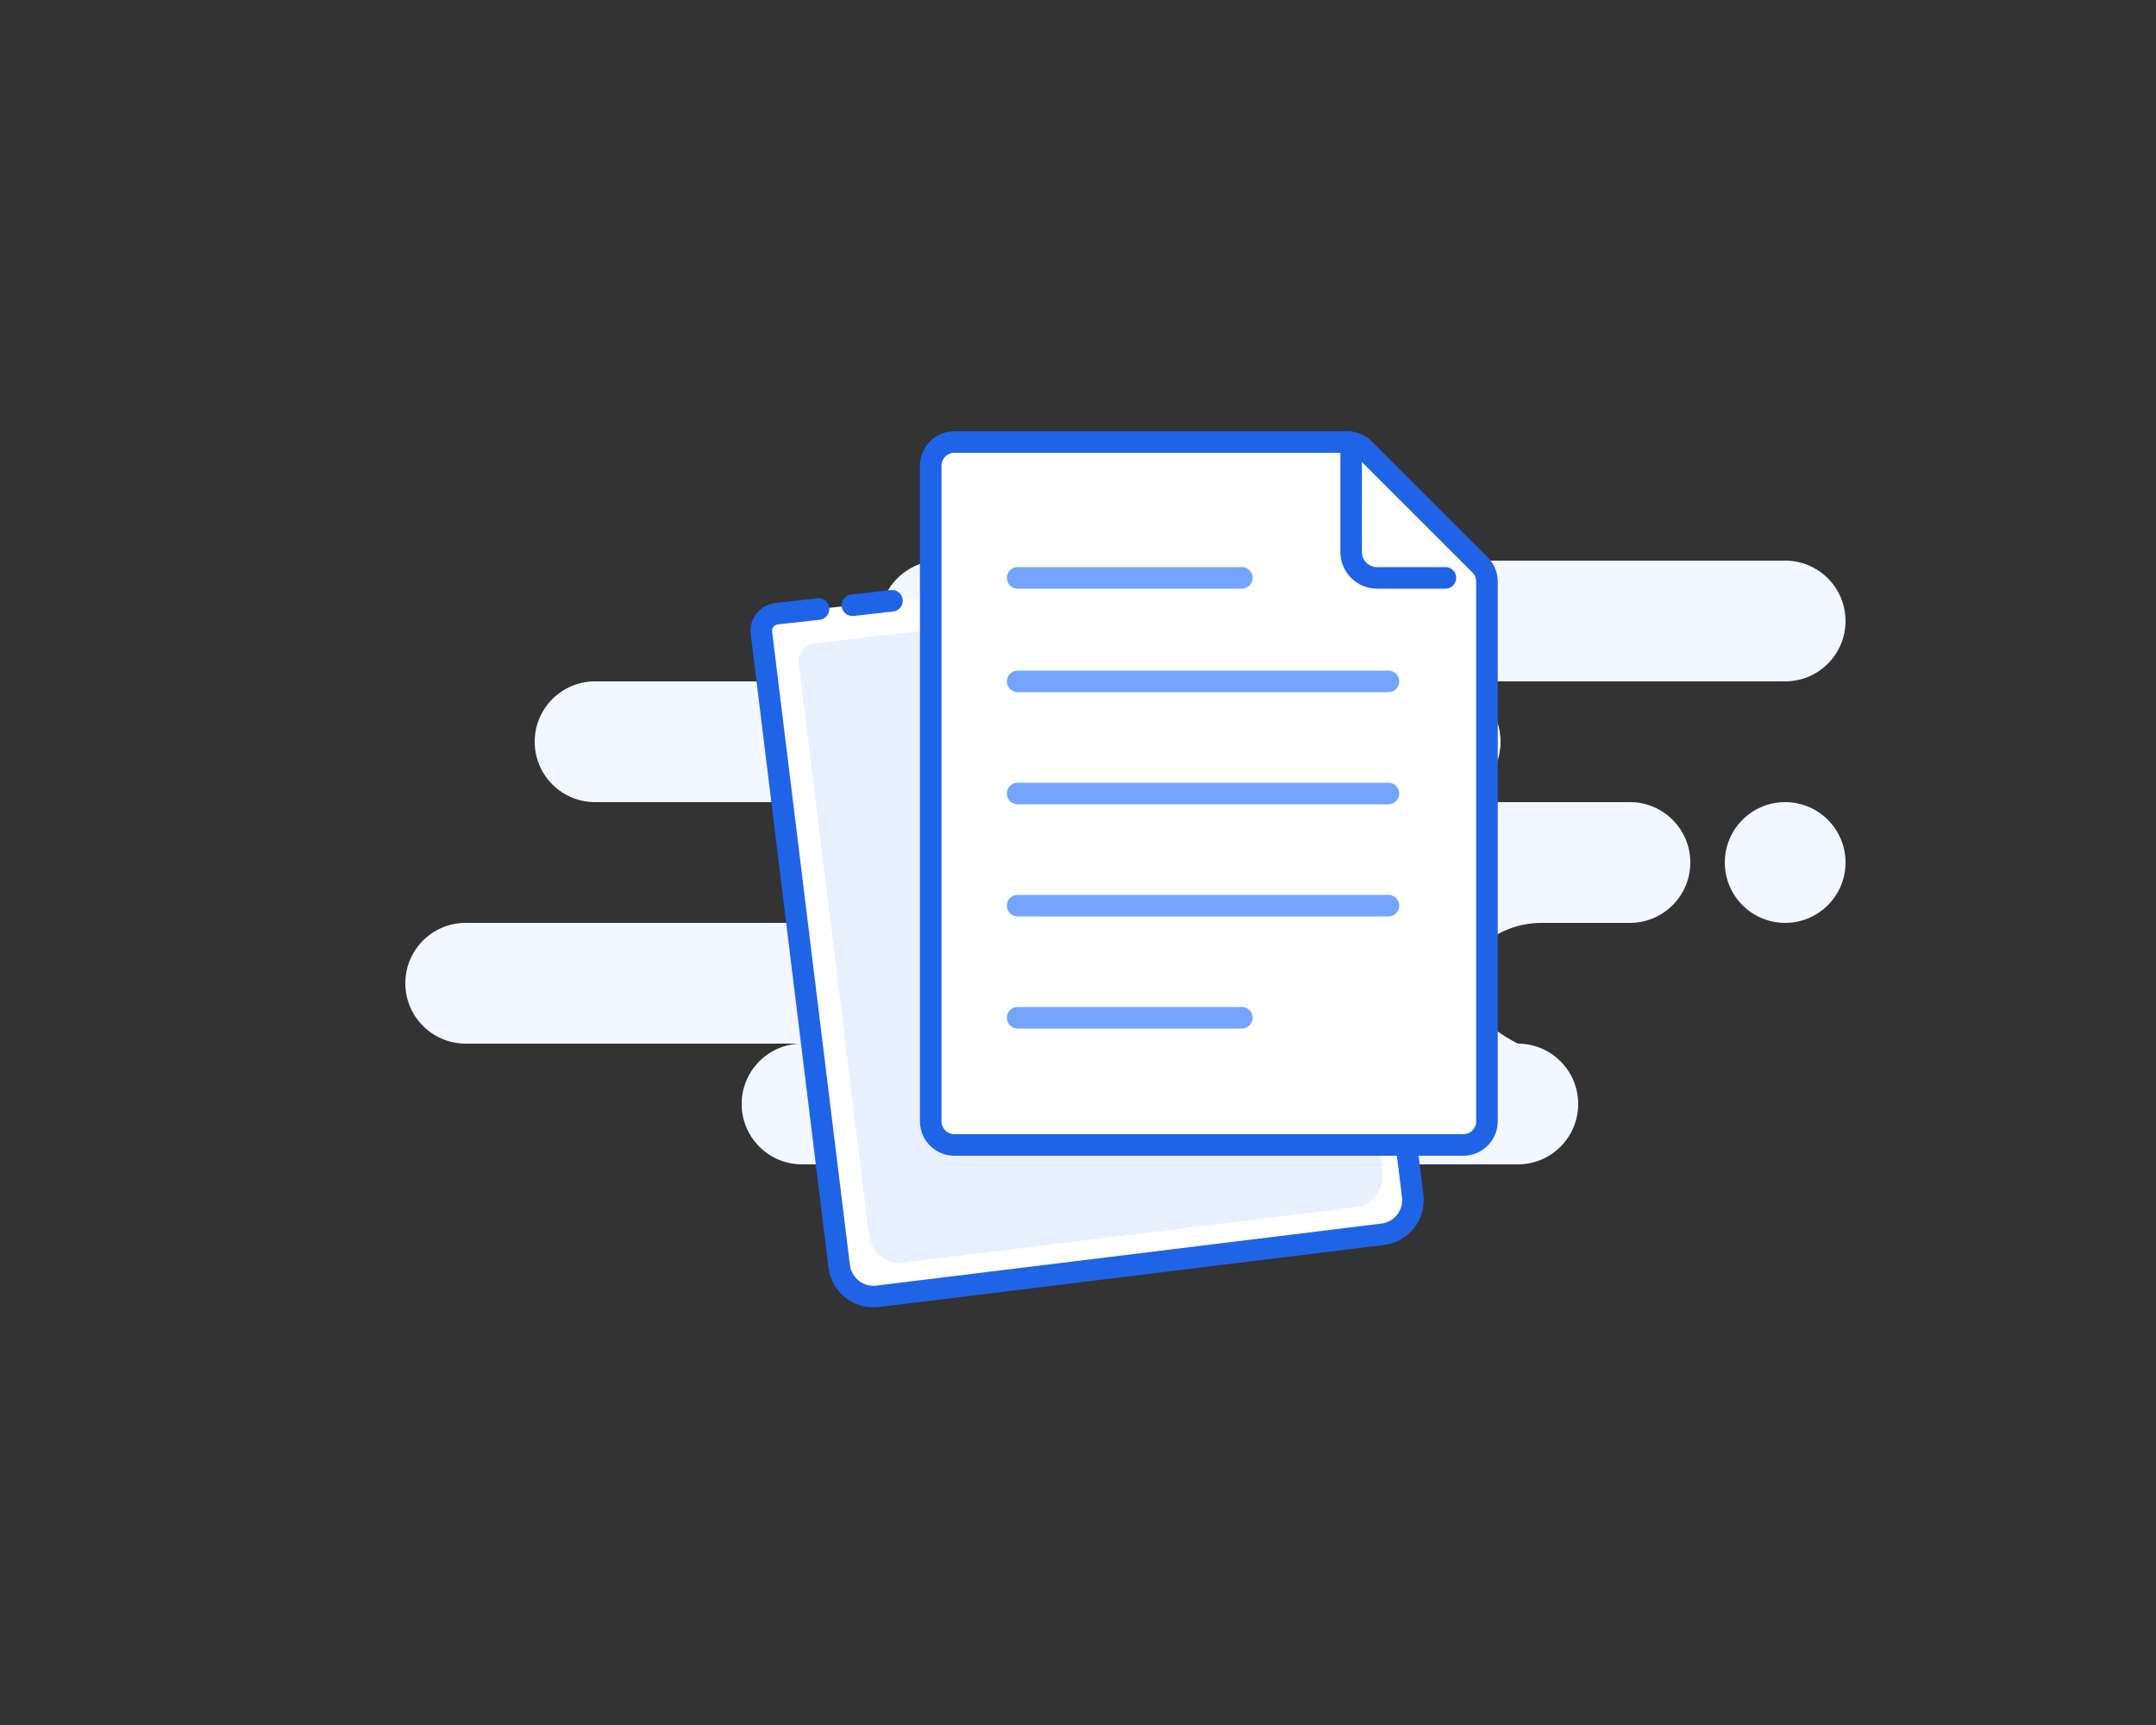 <svg width="250" height="200" viewBox="0 0 250 200" fill="none" xmlns="http://www.w3.org/2000/svg">
<rect x="0" y="0" width="250" height="200" fill="#333333" stroke="none"/>
<path fill-rule="evenodd" clip-rule="evenodd" d="M207 65C210.866 65 214 68.134 214 72C214 75.866 210.866 79 207 79H167C170.866 79 174 82.134 174 86C174 89.866 170.866 93 167 93H189C192.866 93 196 96.134 196 100C196 103.866 192.866 107 189 107H178.826C173.952 107 170 110.134 170 114C170 116.577 172 118.911 176 121C179.866 121 183 124.134 183 128C183 131.866 179.866 135 176 135H93C89.134 135 86 131.866 86 128C86 124.134 89.134 121 93 121H54C50.134 121 47 117.866 47 114C47 110.134 50.134 107 54 107H94C97.866 107 101 103.866 101 100C101 96.134 97.866 93 94 93H69C65.134 93 62 89.866 62 86C62 82.134 65.134 79 69 79H109C105.134 79 102 75.866 102 72C102 68.134 105.134 65 109 65H207ZM207 93C210.866 93 214 96.134 214 100C214 103.866 210.866 107 207 107C203.134 107 200 103.866 200 100C200 96.134 203.134 93 207 93Z" fill="#F3F7FF"/>
<path fill-rule="evenodd" clip-rule="evenodd" d="M153.672 64L162.974 131.843L163.809 138.649C164.079 140.842 162.519 142.837 160.327 143.107L101.767 150.297C99.574 150.566 97.578 149.007 97.309 146.814L88.293 73.387C88.159 72.29 88.938 71.293 90.034 71.158C90.041 71.157 90.048 71.156 90.055 71.156L94.914 70.611M98.842 70.17L103.429 69.655Z" fill="white"/>
<path d="M154.91 63.83C154.817 63.146 154.186 62.668 153.502 62.762C152.818 62.855 152.34 63.486 152.433 64.17L154.91 63.83ZM162.974 131.843L164.214 131.69C164.214 131.685 164.213 131.679 164.212 131.673L162.974 131.843ZM163.809 138.649L165.05 138.497L163.809 138.649ZM160.327 143.107L160.479 144.347L160.327 143.107ZM101.767 150.297L101.919 151.538L101.767 150.297ZM97.309 146.814L98.55 146.662L97.309 146.814ZM90.055 71.156L90.195 72.398L90.055 71.156ZM95.053 71.853C95.739 71.776 96.233 71.157 96.156 70.471C96.079 69.785 95.46 69.291 94.774 69.368L95.053 71.853ZM98.703 68.928C98.017 69.005 97.523 69.623 97.6 70.309C97.677 70.995 98.295 71.489 98.981 71.412L98.703 68.928ZM103.569 70.897C104.255 70.82 104.748 70.202 104.671 69.516C104.594 68.83 103.976 68.336 103.29 68.413L103.569 70.897ZM152.433 64.17L161.735 132.013L164.212 131.673L154.91 63.83L152.433 64.17ZM161.733 131.995L162.569 138.801L165.05 138.497L164.214 131.69L161.733 131.995ZM162.569 138.801C162.754 140.309 161.682 141.681 160.174 141.866L160.479 144.347C163.357 143.994 165.404 141.375 165.05 138.497L162.569 138.801ZM160.174 141.866L101.614 149.056L101.919 151.538L160.479 144.347L160.174 141.866ZM101.614 149.056C100.107 149.241 98.735 148.169 98.55 146.662L96.068 146.967C96.422 149.845 99.041 151.891 101.919 151.538L101.614 149.056ZM98.55 146.662L89.534 73.234L87.052 73.539L96.068 146.967L98.55 146.662ZM89.534 73.234C89.483 72.823 89.776 72.449 90.187 72.399L89.882 69.917C88.101 70.136 86.834 71.757 87.052 73.539L89.534 73.234ZM90.187 72.399C90.189 72.398 90.192 72.398 90.195 72.398L89.916 69.913C89.905 69.915 89.893 69.916 89.882 69.917L90.187 72.399ZM90.195 72.398L95.053 71.853L94.774 69.368L89.916 69.913L90.195 72.398ZM98.981 71.412L103.569 70.897L103.29 68.413L98.703 68.928L98.981 71.412Z" fill="#1F64E7"/>
<path fill-rule="evenodd" clip-rule="evenodd" d="M151.14 68.269L159.56 129.753L160.317 135.921C160.561 137.908 159.167 139.715 157.203 139.956L104.761 146.395C102.798 146.636 101.008 145.22 100.764 143.233L92.614 76.857C92.48 75.76 93.259 74.763 94.356 74.628L100.843 73.831" fill="#E8F0FE"/>
<path d="M110.672 51.25H156.229C156.958 51.25 157.657 51.539 158.173 52.055L171.616 65.49C172.132 66.006 172.422 66.705 172.422 67.435V130C172.422 131.519 171.191 132.75 169.672 132.75H110.672C109.153 132.75 107.922 131.519 107.922 130V54C107.922 52.481 109.153 51.25 110.672 51.25Z" fill="white" stroke="#1F64E7" stroke-width="2.5"/>
<path d="M156.672 52.403V64C156.672 65.657 158.015 67 159.672 67H167.605" stroke="#1F64E7" stroke-width="2.5" stroke-linecap="round" stroke-linejoin="round"/>
<path d="M118 118H144M118 67H144H118ZM118 79H161H118ZM118 92H161H118ZM118 105H161H118Z" stroke="#75A4FE" stroke-width="2.5" stroke-linecap="round" stroke-linejoin="round"/>
</svg>
